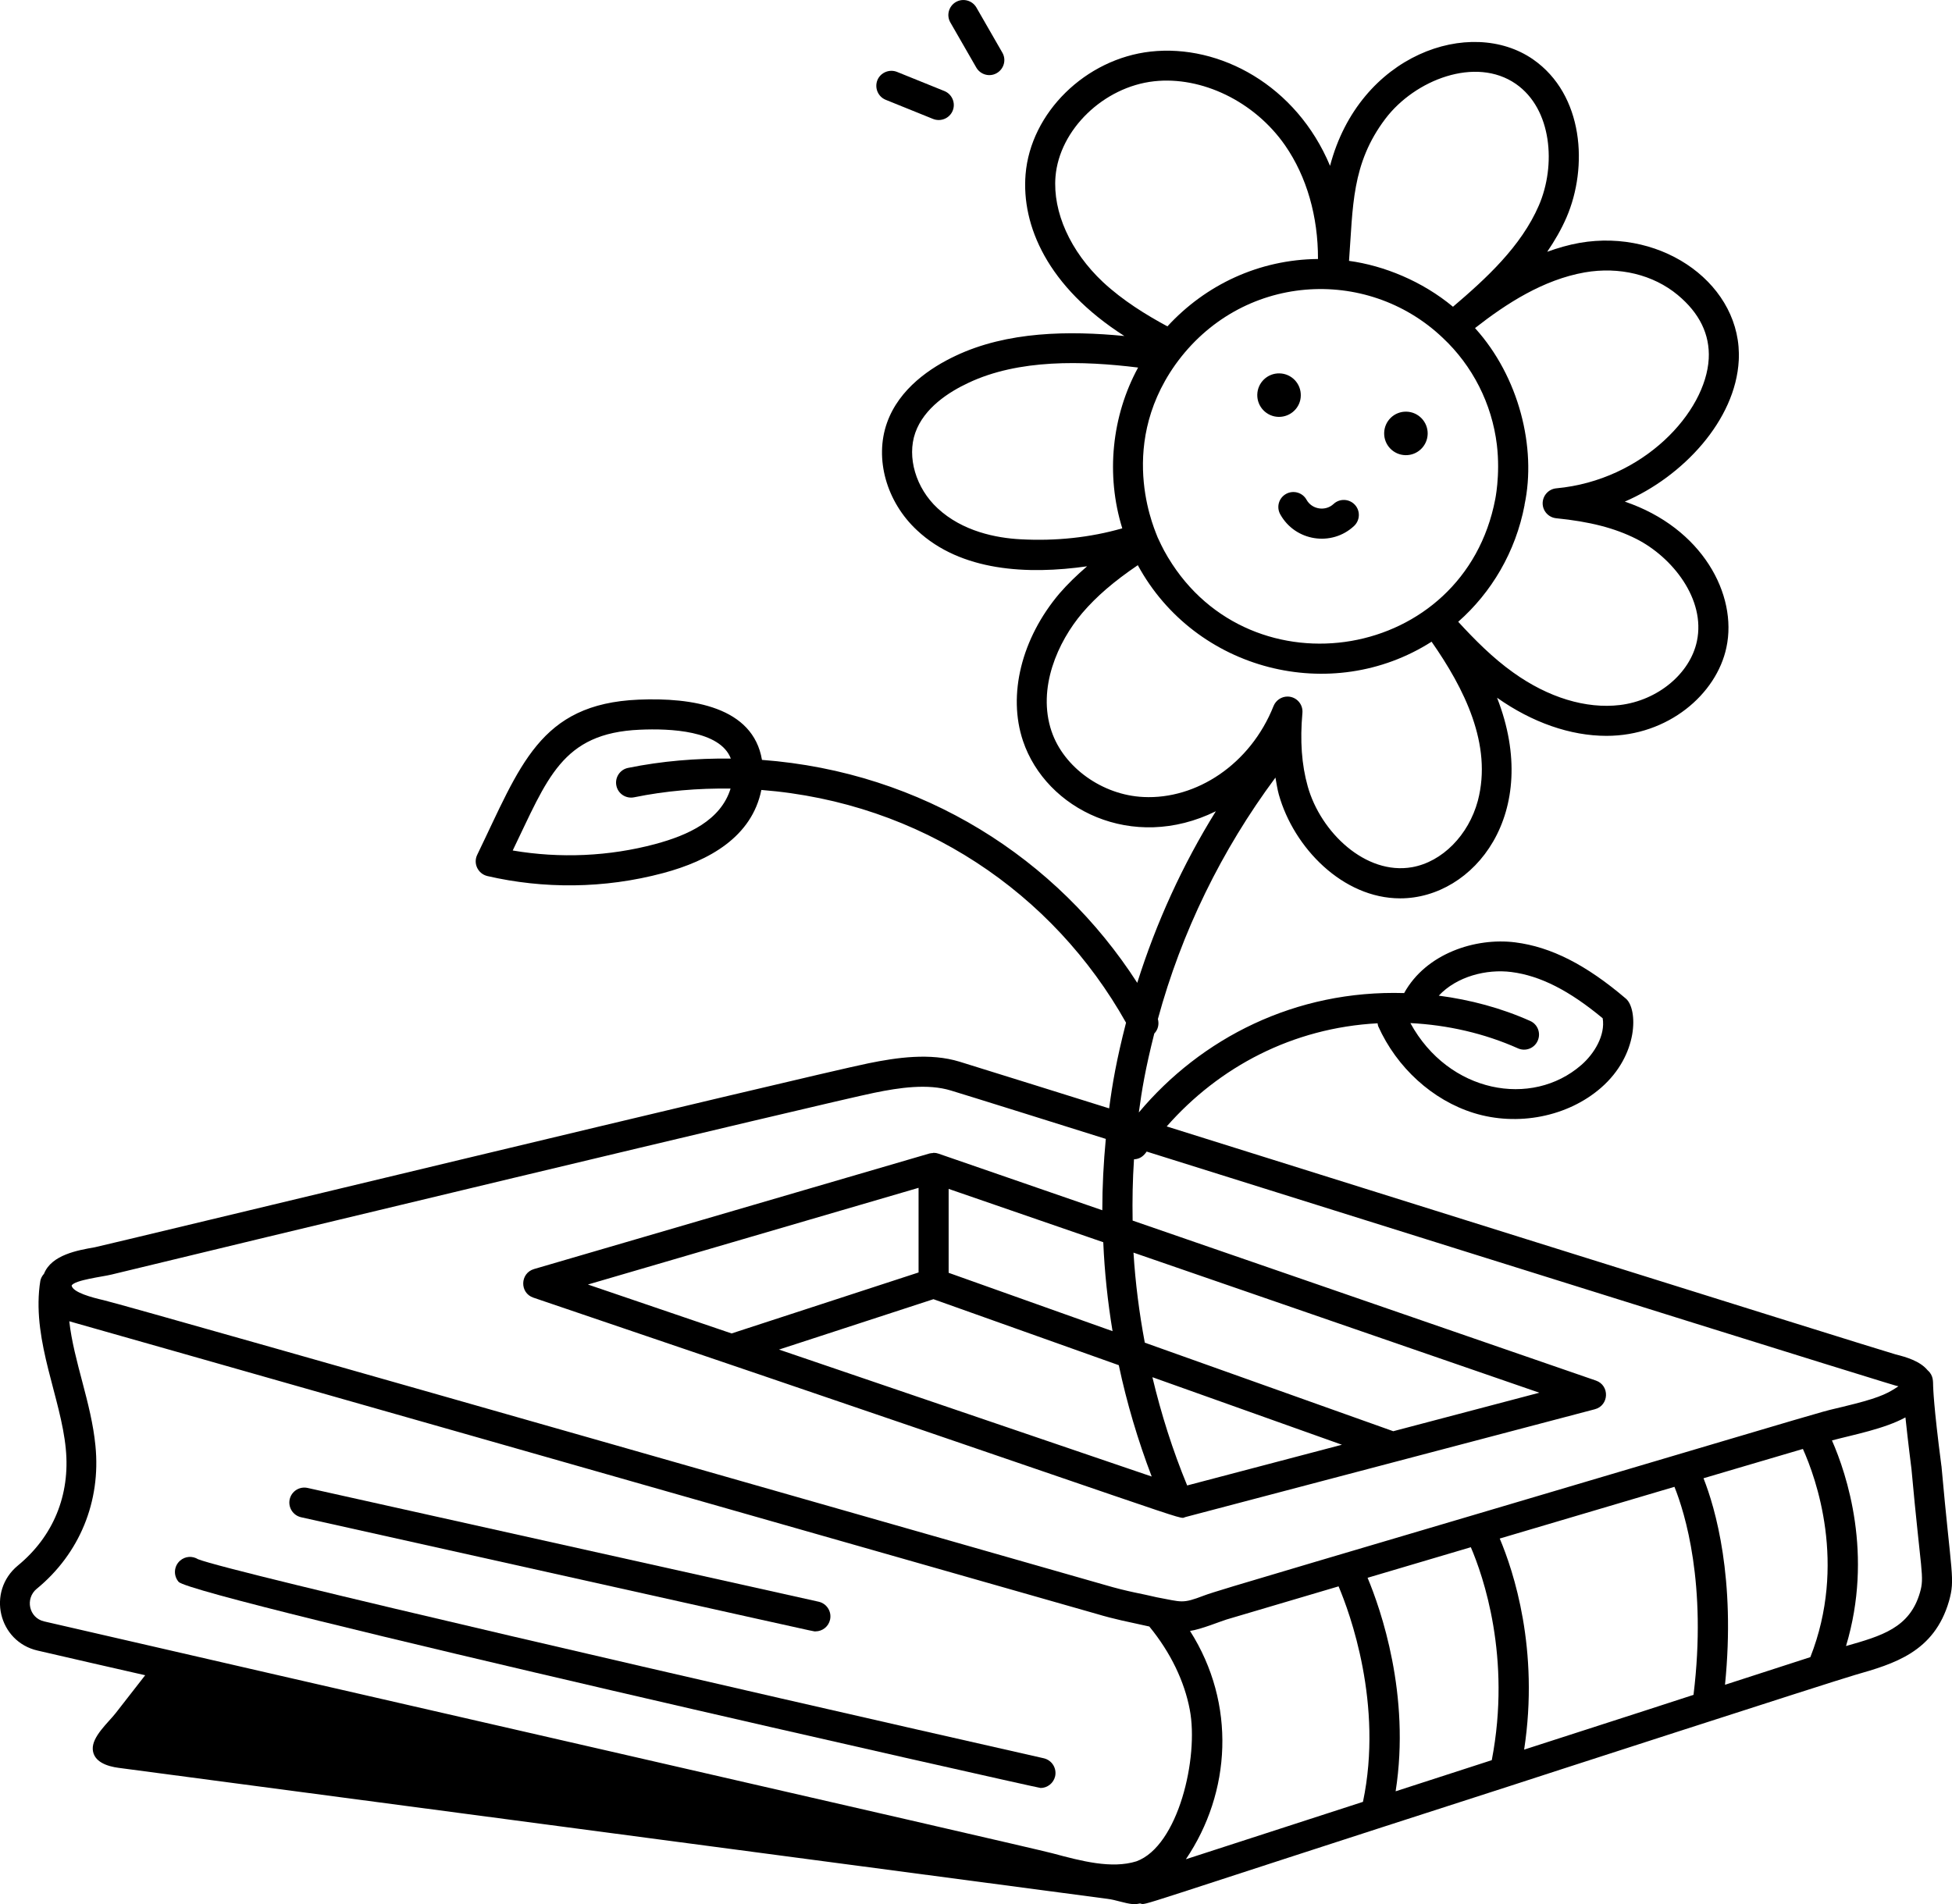 <?xml version="1.0" encoding="UTF-8"?>
<svg id="Calque_1" data-name="Calque 1" xmlns="http://www.w3.org/2000/svg" viewBox="0 0 384.91 375.55">
  <path d="M277.32,81.19c-2.38-.05-4.33,1.83-4.38,4.2-.05,2.38,1.83,4.33,4.2,4.38s4.33-1.83,4.38-4.2c.05-2.36-1.83-4.33-4.2-4.38Z"/>
  <path d="M256.5,78.02c.05-2.38-1.83-4.33-4.2-4.38-2.38-.05-4.33,1.83-4.38,4.2s1.83,4.33,4.2,4.38c2.38.04,4.35-1.84,4.38-4.2Z"/>
  <path d="M262.97,99.39c-1.61,1.51-4.27,1.1-5.34-.83-.8-1.44-2.61-1.93-4.03-1.15-1.44.8-1.95,2.59-1.15,4.03,2.94,5.3,10.13,6.44,14.56,2.29,1.19-1.12,1.26-3,.14-4.19s-3-1.26-4.19-.14h0Z"/>
  <path d="M382.82,289.11c-1.58-12.13-1.6-15.32-1.63-15.73-.04-.83.12-2.09-1.08-3.12-1.51-1.83-4.22-2.61-6.33-3.14-2.41-.62-143.33-44.84-143.72-44.96,10.32-11.74,24.8-19.44,41.58-20.34.04.2.05.37.12.57,3.67,8.19,10.73,14.6,18.84,17.12,8.64,2.68,18.52.76,25.1-4.97,7.47-6.51,7.27-15.56,4.91-17.58-7.82-6.67-14.74-10.2-21.82-11.1-7.84-.99-17.6,2.18-21.91,10-21.46-.64-40.03,8.89-52.32,23.55.6-4.47,1.29-8.6,3.05-15.57.74-.76.99-1.83.71-2.86,4.66-17.15,12.54-33.29,23.18-47.62.21,1.12.37,2.27.67,3.35,2.93,10.45,12.59,20.47,23.93,20.47,14.54,0,28.02-16.76,19.1-39.57,6.94,4.9,14.47,7.52,21.59,7.52,12.11,0,21.69-8.18,23.64-17.45,2.22-10.39-4.75-23.57-20.04-28.75,11.4-4.91,21.85-16.02,22.47-27.85.78-14.69-14.72-26.07-31.38-23.18-2.2.39-4.31,1.01-6.39,1.76,1.45-2.13,2.77-4.38,3.81-6.79,4.27-9.9,3.42-24.19-6.6-31.16-12.33-8.55-34.27-.98-40.03,21-6.63-15.87-21.73-24.03-35.35-22.54-12.86,1.42-23.7,12.06-24.69,24.23-.82,10.06,4.29,22.15,19.48,31.87-10.87-1.06-23.08-.94-33.31,3.92-4.82,2.27-11.09,6.4-13.5,13.21-2.5,7.06-.11,15.59,5.94,21.2,8.67,8.12,21.82,8.76,33.52,7.09-2.04,1.76-3.85,3.51-5.46,5.37-7.48,8.85-10.23,19.99-7.18,29.07,4.54,13.5,21.57,21.99,38.03,13.87-6.58,10.59-11.76,21.98-15.5,33.84-15.8-24.55-42.27-41.58-74-43.97-1.76-10.46-13.76-12.33-24.35-11.88-19.56.83-23.31,13.09-31.8,30.6-.83,1.7.14,3.74,2,4.19,11,2.54,22.99,2.54,34.68-.59,9.08-2.43,17.47-7.13,19.35-16.39,31.5,2.47,57.56,20.34,71.91,45.9-1.9,7.41-2.7,12.08-3.33,16.9-1.47-.46-28.27-8.85-29.51-9.21-5.78-1.77-12.33-.83-17.95.32-12.15,2.48-151.17,36.04-152.58,36.29-3.28.57-8.51,1.47-9.99,5.21-.9,1.03-.73,1.83-.87,2.39-1.35,11.19,4.2,22.08,5.16,32.12.9,9.12-2.45,17.29-9.44,23.04-6.19,5.11-3.85,15.02,3.9,16.78,7.06,1.63,14.12,3.26,21.2,4.86-1.93,2.48-3.88,4.98-5.82,7.47-1.45,1.86-4.68,4.63-4.52,7.15.16,2.5,2.91,3.35,5.06,3.64.39.05,194.63,25.79,195.02,25.84,1.72.21,3.33.89,5.06,1.05.46.04.92-.05,1.38-.14,1.51.3-4.1,1.65,72.88-23.15,1.08-.37,63.78-20.68,68.11-21.92,7.66-2.2,15.59-4.47,18.52-14.56,1.24-4.47.46-4.93-1.49-26.66h0ZM298.04,191.71c5.68.73,11.4,3.64,17.99,9.12.55,3.35-1.65,6.99-4.22,9.22-9.77,8.51-26.16,5.53-33.7-8.27,7.33.37,14.58,2.02,21.21,4.98,1.49.67,3.25,0,3.9-1.51.66-1.49,0-3.25-1.51-3.9-5.68-2.54-11.8-4.17-18-4.98,3.55-3.8,9.42-5.29,14.33-4.66h0ZM129.25,166.46c-9.15,2.45-18.8,2.87-28.15,1.28,6.85-14.12,9.63-23.16,25.06-23.82,5.94-.27,15.84.14,17.95,5.69-6.79-.07-13.59.48-20.26,1.84-1.6.32-2.64,1.9-2.31,3.49.32,1.6,1.88,2.63,3.49,2.31,6.26-1.28,12.66-1.81,19.03-1.72-1.93,6.28-8.43,9.22-14.83,10.93h0ZM230.36,110.02c-1.21-2.02-1.77-3.39-2.09-4.04-.05-.41-8.39-17.24,3.46-34.02,12.95-18.15,37.76-19.58,52.73-5.36,5.92,5.53,9.72,13.04,10.7,21.09.74,6.15-.41,11.17-.32,10.77-6.12,31.94-48.12,38.74-64.47,11.56h0ZM312.5,53.72c6.81-1.17,13.48.44,18.32,4.45,4.31,3.58,6.37,7.8,6.12,12.58-.57,10.54-12.84,23.96-30.05,25.56-1.53.14-2.68,1.42-2.7,2.94,0,1.53,1.15,2.8,2.66,2.96,6.67.67,11.55,1.93,15.82,4.08,7.09,3.6,13.69,11.88,11.94,20.17-1.35,6.4-7.73,11.69-15.18,12.59-6.69.8-14.15-1.47-21.05-6.42-4.03-2.87-7.57-6.44-10.84-10,6.54-5.76,11.32-13.75,13.09-23.04h-.02c2.43-11.37-1.15-25.35-9.7-34.82-.02-.02-.04-.04-.05-.07,6.21-4.86,13.44-9.53,21.64-10.98h0ZM273.19,23.41c5.8-7.66,17.79-12.36,25.72-6.86,7.17,4.98,7.93,16.11,4.54,23.96-3.51,8.12-10.43,14.44-16.94,19.99-6.05-5.04-13.62-8.12-20.5-9.05.8-10.62.44-19.14,7.18-28.04h0ZM208.13,34.85c.76-9.28,9.49-17.72,19.44-18.82,9.33-1.03,19.79,3.92,25.86,12.68,4.24,6.14,6.49,13.99,6.46,22.37-11.64.11-22.15,5.09-29.69,13.29-4.2-2.27-8.76-5.07-12.7-8.73-6.44-6.05-9.93-13.82-9.37-20.79h0ZM201.23,106.36c-4.74-.25-11.42-1.53-16.35-6.12-4.29-3.97-6.08-10.09-4.4-14.88,1.72-4.9,6.62-8.05,10.45-9.84,9.95-4.72,22.53-4.38,33.49-3.03-5.2,9.53-6.4,21.18-3.12,31.71-6.3,1.81-13.05,2.54-20.06,2.16h0ZM207.35,144.23c-2.87-8.53,1.26-17.67,6.07-23.34,2.78-3.25,6.23-6.23,10.94-9.42,11.32,20.84,38.19,27.69,57.93,15.09,6.4,9.17,12.04,20.27,9.12,31.38-1.83,6.78-7.02,12.03-12.95,13.09-9.17,1.63-18.06-6.9-20.59-15.93-1.21-4.29-1.54-9.03-1.05-14.49.16-1.74-1.21-3.23-2.94-3.23-1.19,0-2.29.73-2.75,1.86-4.58,11.53-15.25,18.46-25.65,17.95-8.11-.37-15.73-5.84-18.13-12.97h0ZM21.97,251.38c19.83-4.84,141.54-34.06,150.45-35.86,4.91-1.01,10.52-1.84,15.09-.44,1.24.35,27.37,8.53,30.54,9.54-.44,4.68-.69,9.37-.69,14.07l-32.3-11.16c-.3-.11-.62-.16-.94-.16h-.04c-.05,0-.09.02-.12.04-.23.02-.46.02-.69.09l-77.97,22.79c-2.77.82-2.86,4.72-.12,5.64,135.05,45.83,126.91,43.72,128.54,43.28l80.76-21.27c2.82-.74,2.98-4.7.21-5.66l-91.35-31.55c-.07-4.03,0-8.05.27-12.08,1.21-.07,1.9-.67,2.5-1.53,207.19,65.02,130.67,40.65,148.24,46.29-1.84,1.21-3.23,2.08-8.64,3.46-7.98,2.04.04-.35-26.11,7.4-80.26,23.82-99.43,29.35-102.15,30.4-4.42,1.69-4.31,1.28-9.38.35-3.02-.74-5.37-1.01-10.27-2.45-.44-.12-192-54.92-197.4-56.15-2.23-.51-6.08-1.53-6.28-2.89.67-1.1,6.12-1.72,7.84-2.15h0ZM181.14,250.96l-36.88,12.03-28.33-9.65,65.2-19.07v16.69ZM184.05,256.23l36.56,13.02c1.58,7.45,3.76,14.79,6.49,21.96l-73.49-25.04,30.44-9.93ZM234.1,292.98c-2.87-6.95-5.13-14.1-6.86-21.36l37.37,13.32-30.51,8.03ZM274.75,282.28l-49.01-17.47c-1.1-5.87-1.86-11.8-2.23-17.76l80.03,27.63-28.79,7.59ZM219.38,262.54l-32.32-11.51v-16.55l30.49,10.52c.25,5.87.87,11.72,1.83,17.54h0ZM7.26,313.34c8.44-6.94,12.66-17.22,11.56-28.2-.82-8.48-4.27-16.6-5.16-24.57.46.2-12.63-3.67,202.47,57.7,3.83,1.14,6.08,1.54,10.5,2.52,4.22,5.14,6.94,10.87,7.98,16.41,1.81,9.44-2.27,26.89-10.52,29.9-4.91,1.53-10.84-.05-16.55-1.58-5.13-1.37-160.73-36.91-198.85-45.74-2.98-.69-3.8-4.49-1.44-6.44h0ZM234.65,321.66c2.09-.27,6.17-1.95,7.2-2.25l22.1-6.54c2.2,5.18,8.85,23.27,4.81,42.5l-34.92,11.32c8.9-13.14,9.97-30.63.82-45.02ZM275.2,353.29c2.98-19.01-2.96-35.97-5.53-42.11l20.36-6.03c2.41,5.61,8.03,21.71,4.13,42-2.38.76-18.57,6.01-18.96,6.14h0ZM300.54,345.07c3.02-19.74-2.09-35.19-4.81-41.63l34.45-10.2c2.04,5.07,6.44,19.16,3.76,41.03-8.51,2.77-5.69,1.86-33.4,10.8h0ZM340.15,332.27c2.11-20.98-1.9-34.8-4.24-40.72,3.62-1.06,7.64-2.27,19.6-5.78,2.59,5.76,8.69,22.7,1.47,41.06-5.61,1.83-11.23,3.65-16.83,5.45h0ZM378.59,314.09c-2.02,6.99-7.57,8.55-14.58,10.55,5.43-18.02.16-33.88-2.77-40.55,4.33-1.15,10.31-2.27,14.49-4.54.5,4.79,1.19,10.2,1.19,10.2,1.88,20.68,2.59,21.12,1.67,24.34h0Z"/>
  <path d="M205.17,352.64c1.35,0,2.57-.94,2.89-2.31.35-1.6-.64-3.17-2.23-3.55-63.84-14.44-160.43-36.72-166.8-39.27-1.08-.67-2.5-.6-3.51.28-1.24,1.08-1.37,2.94-.3,4.19,2.73,3.12,169.28,40.65,169.96,40.65h0Z"/>
  <path d="M59.37,299.24c105.63,23.5,100.8,22.51,101.42,22.51,1.37,0,2.59-.94,2.89-2.32.35-1.6-.66-3.17-2.25-3.53l-100.78-22.44c-1.61-.35-3.17.66-3.53,2.25-.34,1.6.66,3.17,2.25,3.53h0Z"/>
  <path d="M174.64,19.68l9.35,3.78c1.51.6,3.25-.11,3.87-1.63.62-1.51-.12-3.25-1.63-3.87l-9.35-3.78c-1.51-.6-3.25.12-3.87,1.63-.6,1.53.12,3.25,1.63,3.87Z"/>
  <path d="M192.51,13.32c.82,1.42,2.63,1.92,4.04,1.1,1.42-.82,1.92-2.63,1.1-4.04l-5.11-8.89c-.82-1.42-2.63-1.9-4.04-1.1-1.42.82-1.92,2.63-1.1,4.04l5.11,8.89Z"/>
</svg>